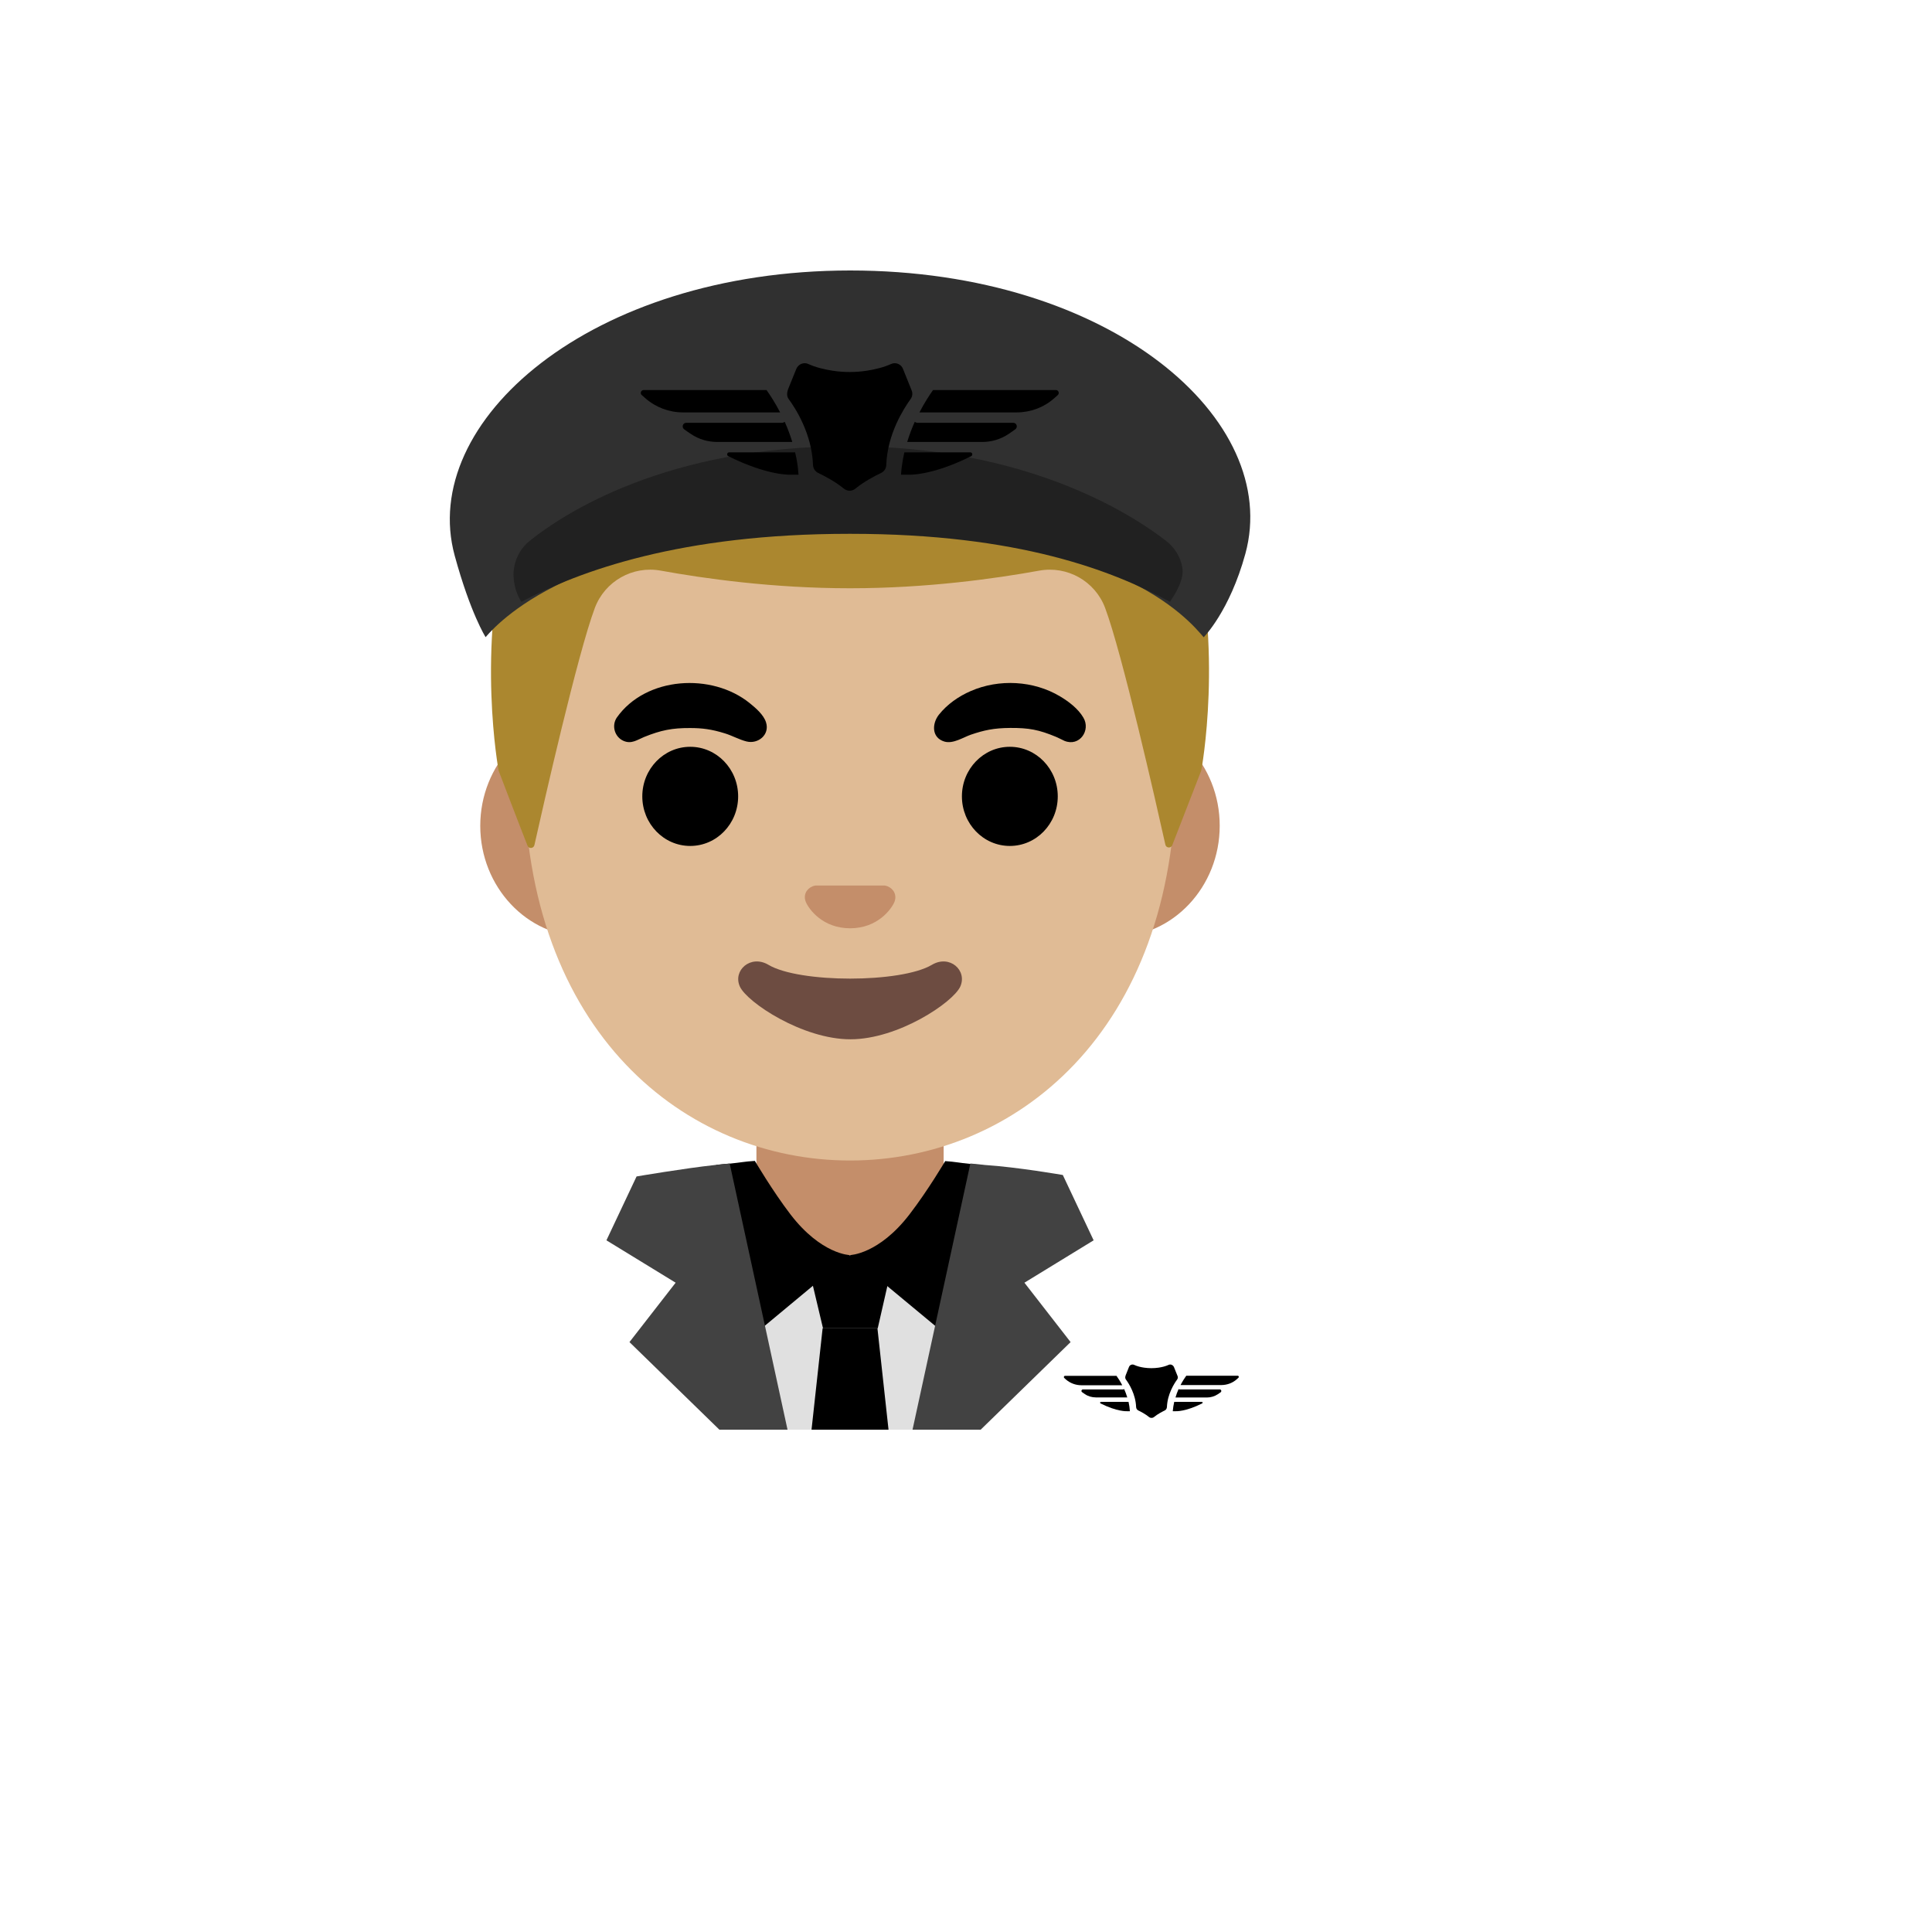 <svg xmlns="http://www.w3.org/2000/svg" version="1.1" xmlns:xlink="http://www.w3.org/1999/xlink" width="100%" height="100%" id="svgWorkerArea" viewBox="-25 -25 625 625" xmlns:idraw="https://idraw.muisca.co" style="background: white;"><defs id="defsdoc"><pattern id="patternBool" x="0" y="0" width="10" height="10" patternUnits="userSpaceOnUse" patternTransform="rotate(35)"><circle cx="5" cy="5" r="4" style="stroke: none;fill: #ff000070;"></circle></pattern></defs><g id="fileImp-580772874" class="cosito"><path id="pathImp-516435507" fill="#c48e6a" class="grouped" d="M280.267 400.833C280.267 400.833 280.267 329.167 280.267 329.167 280.267 329.167 219.701 329.167 219.701 329.167 219.701 329.167 219.701 400.833 219.701 400.833 219.701 400.833 280.267 400.833 280.267 400.833"></path><path id="pathImp-705738476" fill="url(#IconifyId17ecdb2904d178eab12385)" class="grouped" d="M415.141 437.5C415.141 437.5 415.141 427.72 415.141 427.72 415.141 398.223 388.601 379.481 365.676 369.764 345.393 361.148 320.77 353.726 290.236 351.525 290.236 351.525 281.053 412.909 250.456 412.469 224.292 412.091 213.003 351.431 213.003 351.431 148.381 357.531 84.859 381.179 84.859 427.72 84.859 427.72 84.859 437.5 84.859 437.5 84.859 437.5 415.141 437.5 415.141 437.5 415.141 437.5 415.141 437.5 415.141 437.5"></path><path id="pathImp-566583370" fill="#e0e0e0" class="grouped" d="M274.858 437.5C274.858 437.5 285.645 381.022 285.645 381.022 285.645 381.022 214.324 381.022 214.324 381.022 214.324 381.022 226.399 437.5 226.399 437.5 226.399 437.5 274.858 437.5 274.858 437.5"></path><path id="pathImp-15066169" class="grouped" d="M258.947 404.701C258.947 404.701 241.242 404.701 241.242 404.701 241.242 404.701 235.645 381.116 235.645 381.116 235.645 381.116 264.324 381.116 264.324 381.116 264.324 381.116 258.947 404.701 258.947 404.701"></path><path id="pathImp-228302305" class="grouped" d="M262.437 437.5C262.437 437.5 258.852 404.701 258.852 404.701 258.852 404.701 241.116 404.701 241.116 404.701 241.116 404.701 237.531 437.5 237.531 437.5 237.531 437.5 262.437 437.5 262.437 437.5"></path><path id="pathImp-225399360" class="grouped" d="M249.921 381.022C249.921 381.022 222.72 403.632 222.72 403.632 222.72 403.632 217.626 407.877 217.626 407.877 217.626 407.877 206.651 351.871 206.651 351.871 208.223 351.682 209.796 351.525 211.368 351.399 214.858 351.053 215.676 350.771 219.198 350.55 219.198 350.55 224.89 360.236 230.708 367.846 240.676 380.833 249.921 381.022 249.921 381.022 249.921 381.022 249.921 381.022 249.921 381.022"></path><path id="pathImp-663222751" class="grouped" d="M293.255 352.028C293.255 352.028 282.311 407.877 282.311 407.877 282.311 407.877 249.953 381.022 249.953 381.022 249.953 381.022 259.261 380.833 269.229 367.846 275.267 359.984 280.77 350.613 280.77 350.613 284.292 350.865 285.11 351.148 288.601 351.494 290.173 351.651 291.714 351.808 293.255 352.028 293.255 352.028 293.255 352.028 293.255 352.028"></path><path id="pathImp-675451783" fill="#424242" class="grouped" d="M222.406 403.632C222.406 403.632 211.053 351.399 211.053 351.399 209.481 351.525 207.909 351.682 206.336 351.871 196.399 352.94 180.928 355.582 180.928 355.582 180.928 355.582 171.179 376.242 171.179 376.242 171.179 376.242 193.569 389.953 193.569 389.953 193.569 389.953 178.632 409.167 178.632 409.167 178.632 409.167 207.72 437.5 207.72 437.5 207.72 437.5 229.764 437.5 229.764 437.5 229.764 437.5 222.406 403.632 222.406 403.632 222.406 403.632 222.406 403.632 222.406 403.632"></path><path id="pathImp-144684568" fill="#424242" class="grouped" d="M277.563 403.632C277.563 403.632 288.915 351.399 288.915 351.399 290.487 351.525 292.06 351.682 293.632 351.871 304.167 352.563 318.821 355.11 318.821 355.11 318.821 355.11 328.789 376.242 328.789 376.242 328.789 376.242 306.399 389.953 306.399 389.953 306.399 389.953 321.336 409.167 321.336 409.167 321.336 409.167 292.248 437.5 292.248 437.5 292.248 437.5 270.204 437.5 270.204 437.5 270.204 437.5 277.563 403.632 277.563 403.632 277.563 403.632 277.563 403.632 277.563 403.632"></path><path id="pathImp-148835565" class="grouped" d="M338.663 424.355C338.538 424.418 338.412 424.481 338.286 424.481 338.286 424.481 325.33 424.481 325.33 424.481 324.858 424.481 324.67 425.079 325.047 425.362 325.362 425.582 325.645 425.802 325.959 425.991 326.997 426.714 328.255 427.06 329.512 427.06 329.512 427.06 339.67 427.06 339.67 427.06 339.387 426.116 339.041 425.204 338.663 424.355 338.663 424.355 338.663 424.355 338.663 424.355"></path><path id="pathImp-254921015" class="grouped" d="M338.034 423.098C337.343 421.777 336.682 420.771 336.179 420.079 336.179 420.079 319.544 420.079 319.544 420.079 319.198 420.079 319.009 420.519 319.292 420.77 319.45 420.928 319.607 421.053 319.764 421.211 321.179 422.469 323.003 423.129 324.858 423.129 324.858 423.129 338.034 423.129 338.034 423.129 338.034 423.129 338.034 423.098 338.034 423.098 338.034 423.098 338.034 423.098 338.034 423.098"></path><path id="pathImp-668889379" class="grouped" d="M340.079 428.506C340.079 428.506 331.148 428.506 331.148 428.506 330.865 428.506 330.77 428.884 331.022 429.01 336.431 431.714 339.481 431.525 339.481 431.525 339.481 431.525 340.519 431.525 340.519 431.525 340.456 430.509 340.309 429.499 340.079 428.506 340.079 428.506 340.079 428.506 340.079 428.506"></path><path id="pathImp-11138666" class="grouped" d="M369.607 424.481C369.607 424.481 356.651 424.481 356.651 424.481 356.494 424.481 356.368 424.418 356.274 424.355 355.896 425.173 355.55 426.116 355.267 427.091 355.267 427.091 365.425 427.091 365.425 427.091 366.682 427.091 367.94 426.714 368.978 426.022 369.261 425.833 369.575 425.613 369.89 425.393 370.267 425.11 370.079 424.481 369.607 424.481 369.607 424.481 369.607 424.481 369.607 424.481"></path><path id="pathImp-733982094" class="grouped" d="M375.393 420.047C375.393 420.047 358.758 420.047 358.758 420.047 358.255 420.739 357.594 421.745 356.902 423.066 356.902 423.066 370.047 423.066 370.047 423.066 371.934 423.066 373.758 422.406 375.142 421.148 375.299 420.991 375.456 420.865 375.613 420.707 375.896 420.487 375.739 420.047 375.393 420.047 375.393 420.047 375.393 420.047 375.393 420.047"></path><path id="pathImp-27368514" class="grouped" d="M363.789 428.506C363.789 428.506 354.858 428.506 354.858 428.506 354.638 429.481 354.481 430.487 354.387 431.525 354.387 431.525 355.425 431.525 355.425 431.525 355.425 431.525 358.475 431.714 363.884 429.01 364.167 428.884 364.072 428.506 363.789 428.506 363.789 428.506 363.789 428.506 363.789 428.506"></path><path id="pathImp-759906470" class="grouped" d="M353.066 416.525C352.06 416.997 350.865 417.28 349.796 417.437 348.255 417.657 346.682 417.657 345.142 417.437 344.041 417.28 342.877 416.997 341.871 416.525 341.242 416.242 340.487 416.557 340.236 417.185 340.236 417.186 339.198 419.796 339.198 419.796 338.915 420.487 338.978 420.928 339.229 421.274 340.173 422.531 342.374 425.991 342.531 430.173 342.563 430.645 342.783 431.053 343.223 431.274 344.072 431.682 345.582 432.469 346.714 433.412 347.185 433.789 347.846 433.789 348.318 433.412 349.45 432.469 350.928 431.714 351.808 431.274 352.217 431.085 352.469 430.645 352.5 430.173 352.657 425.991 354.858 422.563 355.802 421.274 356.053 420.928 356.116 420.487 355.928 420.11 355.645 419.387 355.142 418.16 354.764 417.217 354.45 416.557 353.695 416.242 353.066 416.525 353.066 416.525 353.066 416.525 353.066 416.525"></path><path id="pathImp-668823174" fill="#c48e6a" class="grouped" d="M335.928 206.274C335.928 206.274 164.041 206.274 164.041 206.274 145.519 206.274 130.362 222.437 130.362 242.154 130.362 261.902 145.519 278.035 164.041 278.035 164.041 278.035 335.896 278.035 335.896 278.035 354.418 278.035 369.575 261.871 369.575 242.154 369.607 222.437 354.45 206.274 335.928 206.274 335.928 206.274 335.928 206.274 335.928 206.274"></path><path id="pathImp-325873879" fill="#e0bb95" class="grouped" d="M249.984 82.5C195.267 82.5 144.575 141.022 144.575 225.236 144.575 309.009 196.808 350.425 249.984 350.425 303.16 350.425 355.393 309.009 355.393 225.236 355.393 141.022 304.701 82.5 249.984 82.5 249.984 82.5 249.984 82.5 249.984 82.5"></path><path id="ellipseImp-292247307" class="grouped" d="M182.783 232.626C182.783 223.765 189.721 216.588 198.286 216.588 206.851 216.588 213.789 223.765 213.789 232.626 213.789 241.487 206.851 248.663 198.286 248.663 189.721 248.663 182.783 241.487 182.783 232.626 182.783 232.626 182.783 232.626 182.783 232.626"></path><path id="ellipseImp-655572229" class="grouped" d="M286.179 232.626C286.179 223.765 293.117 216.588 301.682 216.588 310.248 216.588 317.185 223.765 317.185 232.626 317.185 241.487 310.248 248.663 301.682 248.663 293.117 248.663 286.179 241.487 286.179 232.626 286.179 232.626 286.179 232.626 286.179 232.626"></path><path id="pathImp-685156495" fill="#c48e6a" class="grouped" d="M262.123 261.714C261.777 261.588 261.462 261.494 261.116 261.462 261.116 261.462 238.884 261.462 238.884 261.462 238.538 261.494 238.192 261.588 237.877 261.714 235.865 262.531 234.764 264.607 235.708 266.84 236.651 269.072 241.085 275.299 250.016 275.299 258.947 275.299 263.38 269.041 264.324 266.84 265.236 264.607 264.135 262.531 262.123 261.714 262.123 261.714 262.123 261.714 262.123 261.714"></path><path id="pathImp-132410426" fill="#6d4c41" class="grouped" d="M276.462 287.123C266.431 293.066 233.601 293.066 223.601 287.123 217.846 283.695 211.965 288.947 214.355 294.167 216.714 299.293 234.638 311.211 250.11 311.211 265.582 311.211 283.286 299.293 285.645 294.167 288.003 288.947 282.217 283.695 276.462 287.123 276.462 287.123 276.462 287.123 276.462 287.123"></path><path id="pathImp-687909009" fill="#ab872f" class="grouped" d="M250.047 66.651C250.047 66.651 249.921 66.651 249.921 66.651 107.06 67.406 136.305 224.324 136.305 224.324 136.305 224.324 142.72 241.148 145.645 248.569 146.053 249.638 147.626 249.513 147.877 248.412 150.928 234.764 161.903 186.368 167.437 171.651 170.701 162.997 179.695 157.924 188.789 159.607 202.814 162.154 225.11 165.299 249.733 165.299 249.733 165.299 250.236 165.299 250.236 165.299 274.827 165.299 297.154 162.154 311.148 159.607 320.267 157.94 329.261 163.003 332.5 171.651 338.003 186.305 348.915 234.418 351.997 248.255 352.248 249.387 353.821 249.481 354.229 248.412 354.229 248.412 363.601 224.292 363.601 224.292 363.663 224.324 392.94 67.406 250.047 66.651 250.047 66.651 250.047 66.651 250.047 66.651"></path><stop offset="1" stop-color="#bfa055" id="stopImp-320025474" class="grouped"></stop><path id="pathImp-296113829" fill="url(#IconifyId17ecdb2904d178eab12386)" class="grouped" d="M363.663 224.324C363.663 224.324 392.94 67.406 250.047 66.651 250.047 66.651 249.921 66.651 249.921 66.651 247.689 66.651 245.519 66.714 243.381 66.808 239.135 66.997 235.016 67.311 231.053 67.783 231.053 67.783 230.928 67.783 230.928 67.783 230.645 67.814 230.393 67.877 230.11 67.909 109.827 83.035 136.274 224.324 136.274 224.324 136.274 224.324 145.645 248.475 145.645 248.475 146.053 249.544 147.594 249.45 147.846 248.318 150.928 234.513 161.871 186.337 167.406 171.682 170.676 163.019 179.685 157.945 188.789 159.638 202.814 162.154 225.11 165.299 249.733 165.299 249.733 165.299 250.236 165.299 250.236 165.299 274.827 165.299 297.154 162.154 311.148 159.607 320.267 157.94 329.261 163.003 332.5 171.651 338.034 186.368 349.009 234.858 352.06 248.443 352.311 249.576 353.852 249.67 354.261 248.601 357.217 241.211 363.663 224.324 363.663 224.324 363.663 224.324 363.663 224.324 363.663 224.324"></path><stop offset=".08" stop-color="#606060" id="stopImp-159689132" class="grouped"></stop><stop offset=".802" stop-color="#333" id="stopImp-118722194" class="grouped"></stop><path id="pathImp-412823283" fill="url(#IconifyId17ecdb2904d178eab12387)" class="grouped" d="M249.23 123.695C144.67 123.695 131.619 159.576 131.619 159.576 131.619 159.576 160.142 190.582 249.23 191.179 338.349 190.582 372.217 157.437 372.217 157.437 372.217 157.437 353.821 123.695 249.23 123.695 249.23 123.695 249.23 123.695 249.23 123.695"></path><path id="pathImp-399873145" fill="#303030" class="grouped" d="M122.091 154.733C127.186 173.412 132.091 181.116 132.091 181.116 137.28 175.11 164.355 146.651 249.701 146.651 249.701 146.651 250.173 146.651 250.173 146.651 335.487 146.651 359.229 175.11 364.387 181.148 364.387 181.148 372.752 172.815 377.877 154.135 389.701 110.896 334.481 62.5 250.016 62.5 165.77 62.532 110.299 111.588 122.091 154.733 122.091 154.733 122.091 154.733 122.091 154.733"></path><path id="pathImp-190090328" fill="#212121" class="grouped" d="M353.475 169.701C335.11 159.638 304.45 147.689 250.173 147.689 250.173 147.689 249.67 147.689 249.67 147.689 195.267 147.689 162.437 159.701 143.663 169.701 141.777 166.84 140.613 162.28 141.337 158.506 141.337 158.506 141.368 158.318 141.368 158.318 141.984 155.022 143.757 152.056 146.368 149.953 157.343 141.179 190.393 119.355 249.418 119.355 306.934 119.355 340.896 141.179 352.248 149.984 354.984 152.091 356.84 155.079 357.469 158.506 358.192 162.311 355.393 166.84 353.475 169.701 353.475 169.701 353.475 169.701 353.475 169.701"></path><path id="pathImp-780490231" class="grouped" d="M228.852 111.462C228.569 111.651 228.286 111.777 227.94 111.777 227.94 111.777 196.997 111.777 196.997 111.777 195.865 111.777 195.424 113.223 196.336 113.884 197.06 114.418 197.783 114.921 198.506 115.393 201.022 117.091 203.978 117.972 207.028 117.972 207.028 117.972 231.305 117.972 231.305 117.972 230.582 115.645 229.764 113.443 228.852 111.462 228.852 111.462 228.852 111.462 228.852 111.462"></path><path id="pathImp-901677407" class="grouped" d="M227.374 108.412C225.739 105.267 224.135 102.814 222.972 101.179 222.972 101.179 183.223 101.179 183.223 101.179 182.374 101.179 181.965 102.248 182.594 102.783 182.972 103.129 183.381 103.475 183.758 103.821 187.133 106.782 191.47 108.413 195.959 108.412 195.959 108.412 227.374 108.412 227.374 108.412 227.374 108.412 227.374 108.412 227.374 108.412"></path><path id="pathImp-336369569" class="grouped" d="M232.217 121.337C232.217 121.337 210.865 121.337 210.865 121.337 210.204 121.337 209.984 122.248 210.582 122.563 223.506 129.01 230.833 128.569 230.833 128.569 230.833 128.569 233.318 128.569 233.318 128.569 233.16 126.053 232.783 123.632 232.217 121.337 232.217 121.337 232.217 121.337 232.217 121.337"></path><path id="pathImp-945573957" class="grouped" d="M302.783 111.777C302.783 111.777 271.84 111.777 271.84 111.777 271.494 111.777 271.179 111.651 270.928 111.462 270.016 113.443 269.198 115.645 268.475 117.972 268.475 117.972 292.752 117.972 292.752 117.972 295.77 117.972 298.758 117.091 301.274 115.393 301.997 114.921 302.689 114.418 303.443 113.884 304.355 113.223 303.915 111.777 302.783 111.777 302.783 111.777 302.783 111.777 302.783 111.777"></path><path id="pathImp-158135360" class="grouped" d="M316.588 101.179C316.588 101.179 276.84 101.179 276.84 101.179 275.676 102.814 274.072 105.267 272.437 108.412 272.437 108.412 303.852 108.412 303.852 108.412 308.349 108.412 312.689 106.808 316.053 103.821 316.431 103.475 316.808 103.129 317.217 102.783 317.814 102.217 317.406 101.179 316.588 101.179 316.588 101.179 316.588 101.179 316.588 101.179"></path><path id="pathImp-847340108" class="grouped" d="M288.915 121.337C288.915 121.337 267.563 121.337 267.563 121.337 267.028 123.632 266.651 126.053 266.462 128.569 266.462 128.569 268.947 128.569 268.947 128.569 268.947 128.569 276.274 129.01 289.198 122.563 289.764 122.248 289.575 121.337 288.915 121.337 288.915 121.337 288.915 121.337 288.915 121.337"></path><path id="pathImp-583346779" class="grouped" d="M263.255 92.752C260.865 93.852 258.035 94.513 255.424 94.921 251.745 95.487 248.003 95.487 244.324 94.921 241.714 94.513 238.884 93.852 236.494 92.752 234.984 92.06 233.223 92.814 232.594 94.355 232.594 94.355 230.079 100.582 230.079 100.582 229.418 102.217 229.544 103.286 230.142 104.104 232.374 107.123 237.657 115.393 238.003 125.362 238.035 126.462 238.632 127.469 239.638 127.972 241.682 128.947 245.267 130.833 247.94 133.035 249.072 133.978 250.645 133.978 251.777 133.035 254.481 130.802 258.035 128.947 260.079 127.972 261.085 127.5 261.682 126.494 261.714 125.362 262.06 115.393 267.374 107.154 269.575 104.104 270.173 103.286 270.299 102.217 269.921 101.305 269.198 99.544 268.035 96.62 267.123 94.355 266.541 92.802 264.765 92.065 263.255 92.752 263.255 92.752 263.255 92.752 263.255 92.752"></path><path id="pathImp-913632690" fill="url(#IconifyId17ecdb2904d178eab12388)" opacity=".3" class="grouped" d="M122.091 154.733C127.186 173.412 132.091 181.116 132.091 181.116 137.28 175.079 164.544 145.928 249.858 145.928 249.858 145.928 250.362 145.928 250.362 145.928 335.707 145.928 359.198 175.079 364.387 181.116 364.387 181.116 373.38 172.217 378.097 153.412 389.198 108.947 331.902 62.5 250.645 62.5 165.519 62.5 110.299 111.588 122.091 154.733 122.091 154.733 122.091 154.733 122.091 154.733"></path><path id="pathImp-219105363" class="grouped" d="M174.544 207.123C183.946 193.821 205.299 192.563 217.531 202.469 219.481 204.041 222.06 206.242 222.814 208.695 224.072 212.689 220.236 215.802 216.494 214.858 214.104 214.261 211.871 212.972 209.512 212.248 205.204 210.896 202.091 210.519 198.223 210.519 192.5 210.487 188.821 211.211 183.381 213.412 181.148 214.324 179.324 215.77 176.777 214.701 173.852 213.475 172.751 209.764 174.544 207.123 174.544 207.123 174.544 207.123 174.544 207.123"></path><path id="pathImp-341713055" class="grouped" d="M319.355 214.67C318.443 214.261 317.563 213.758 316.651 213.381 311.053 211.054 307.877 210.456 301.808 210.487 296.462 210.519 293.286 211.242 289.104 212.657 286.557 213.538 283.318 215.739 280.487 214.89 276.336 213.632 276.462 209.104 278.726 206.211 281.431 202.815 285.142 200.236 289.072 198.538 298.192 194.576 309.324 195.142 317.909 200.267 320.707 201.934 323.758 204.23 325.456 207.123 327.94 211.242 324.229 216.651 319.355 214.67 319.355 214.67 319.355 214.67 319.355 214.67"></path></g></svg>
